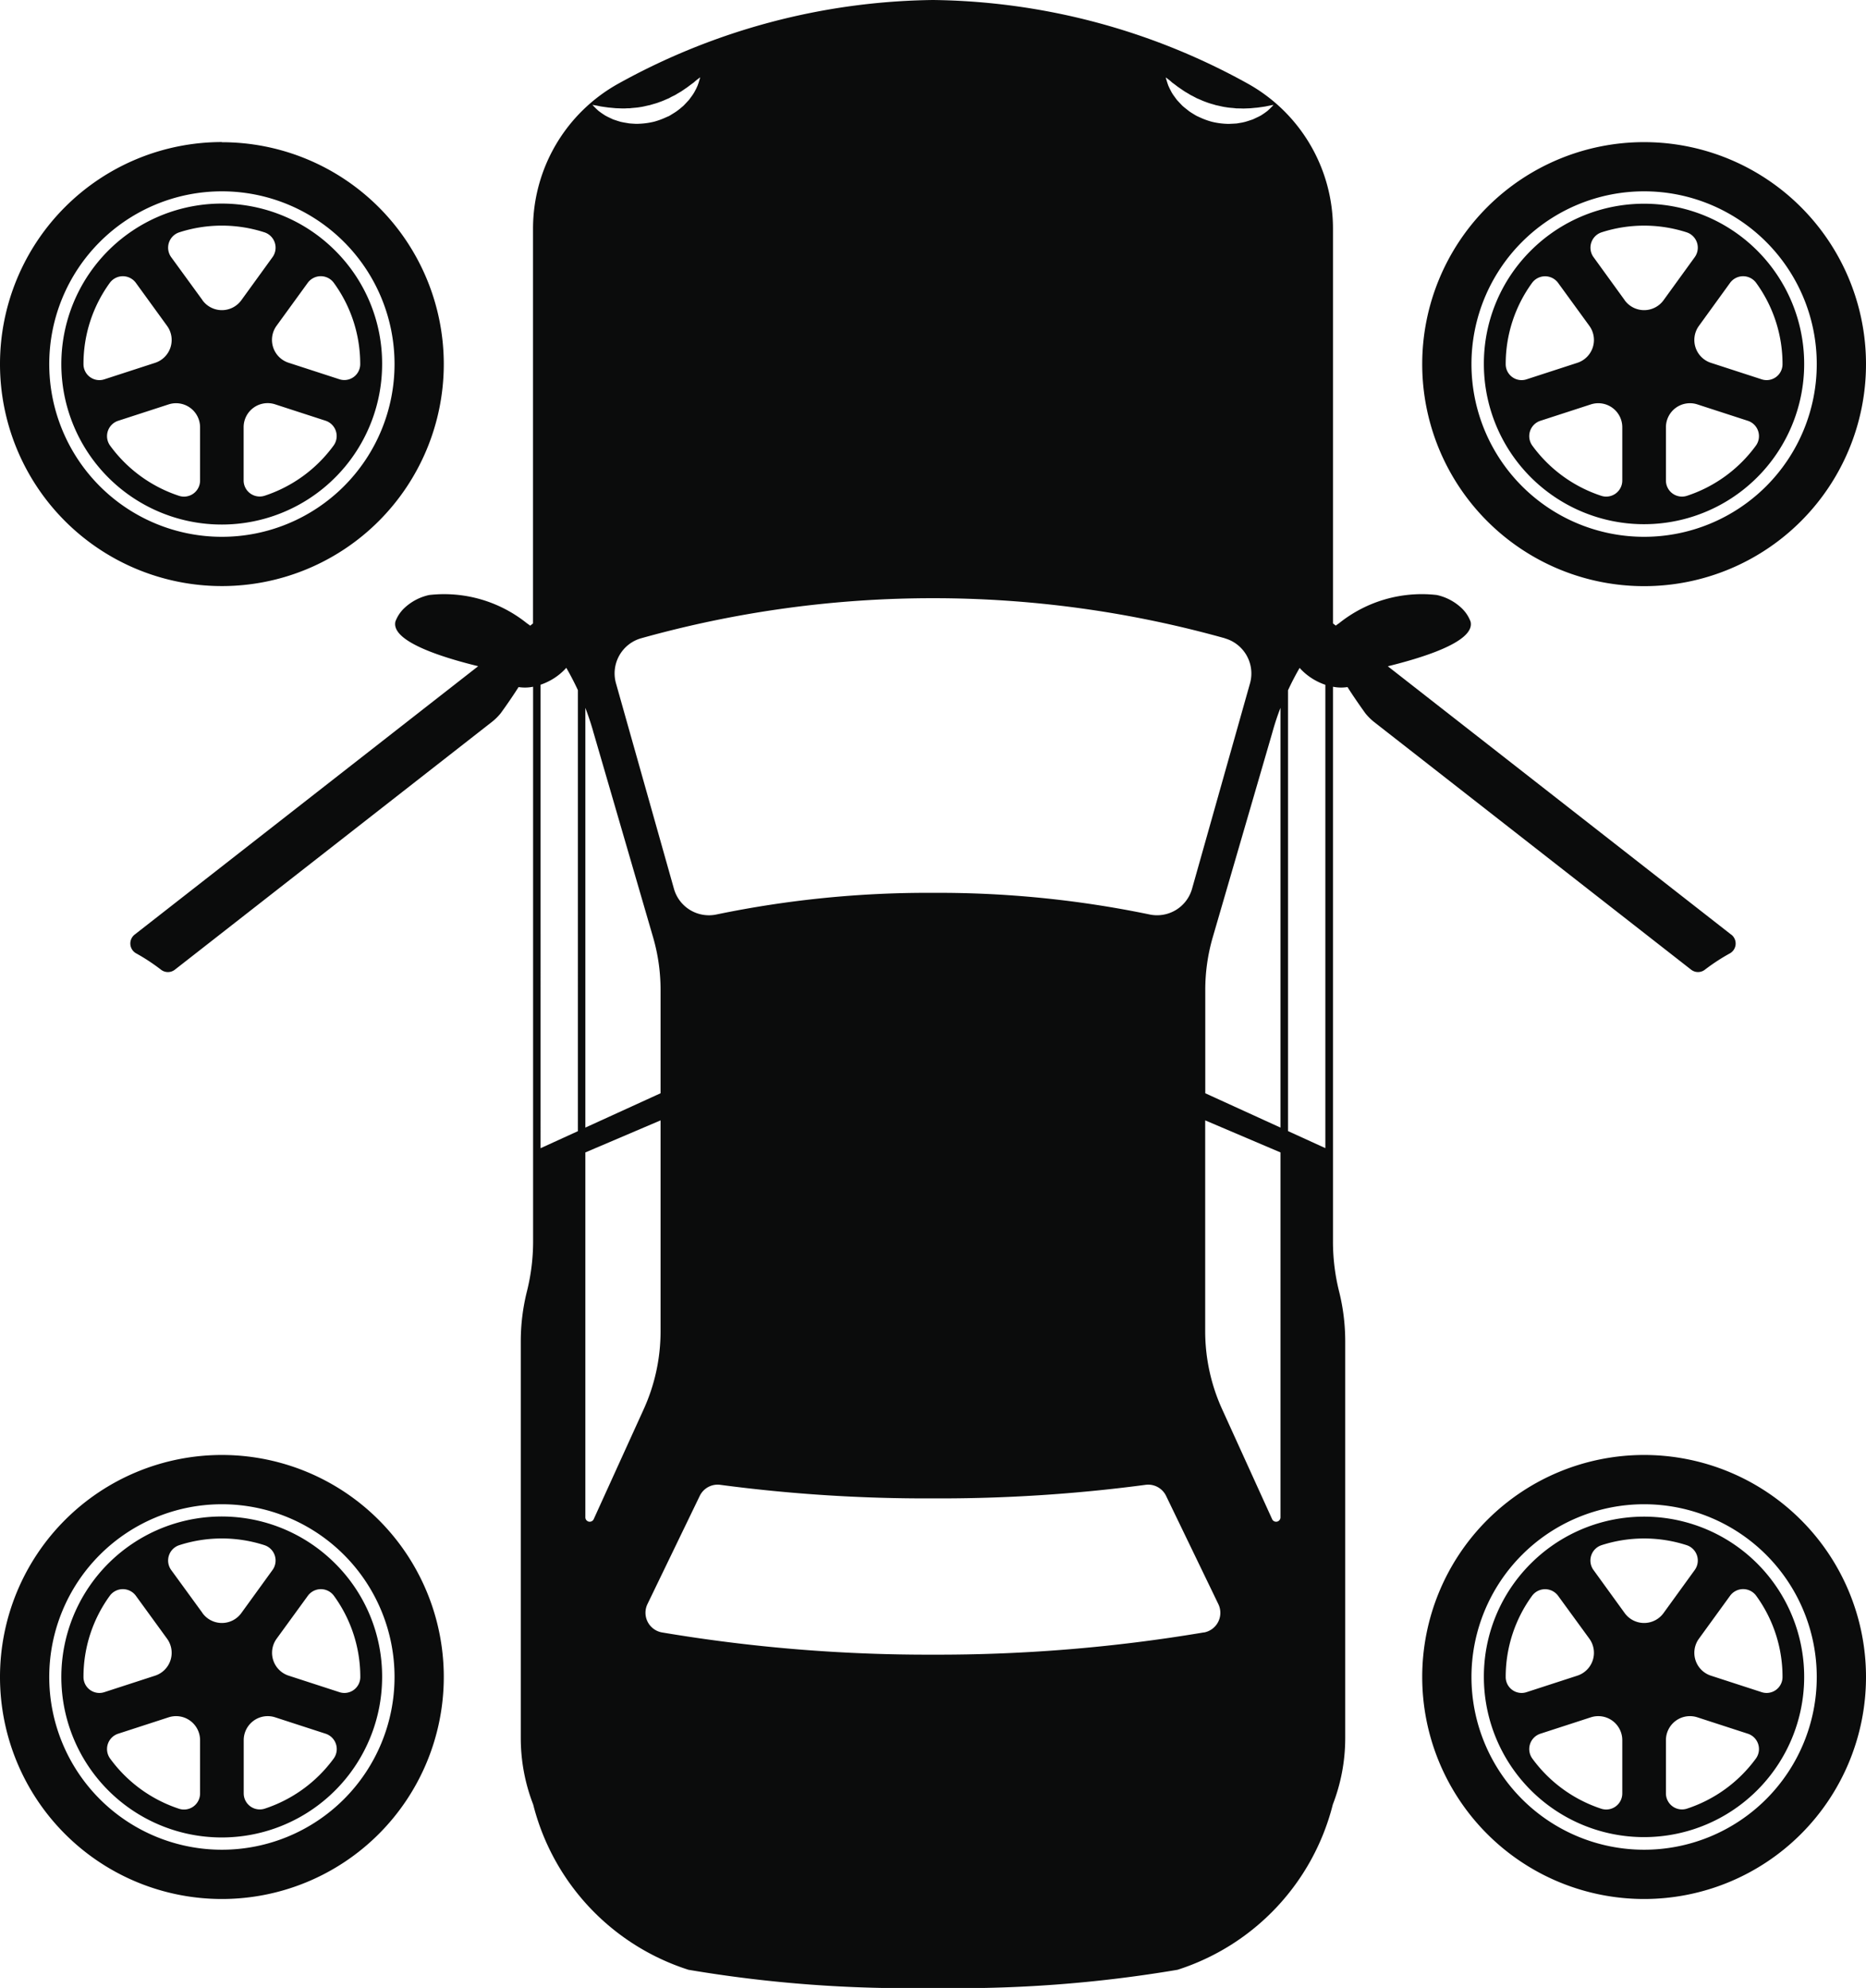 <svg xmlns="http://www.w3.org/2000/svg" viewBox="0 0 23 24.49"><defs><style>.a{fill:#0b0c0c}</style></defs><title>Inversione Pneumatici</title><path class="a" d="M21.34 11.515l-4.234-3.307c.372-.092 1.082-.293 1.02-.55a.44.44 0 0 0-.112-.168.646.646 0 0 0-.304-.16 1.63 1.63 0 0 0-1.204.347.63.63 0 0 0-.041.03l-.035-.027V2.817a2.043 2.043 0 0 0-1.056-1.79A8.19 8.19 0 0 0 11.5 0a8.19 8.19 0 0 0-3.874 1.028A2.044 2.044 0 0 0 6.57 2.817V7.68l-.035.028a.584.584 0 0 0-.041-.03A1.63 1.63 0 0 0 5.29 7.33a.646.646 0 0 0-.304.159.44.44 0 0 0-.112.167c-.062.258.648.46 1.02.551l-4.235 3.307a.139.139 0 0 0 .02.231 2.41 2.41 0 0 1 .307.202.139.139 0 0 0 .169-.001l3.905-3.05a.693.693 0 0 0 .112-.11 6.54 6.54 0 0 0 .22-.322.505.505 0 0 0 .179-.004V15.294a2.532 2.532 0 0 1-.076.614 2.532 2.532 0 0 0-.076.614v4.89a2.265 2.265 0 0 0 .153.818 2.877 2.877 0 0 0 1.914 2.036 16.214 16.214 0 0 0 3.014.224 16.213 16.213 0 0 0 3.014-.224 2.877 2.877 0 0 0 1.914-2.036 2.265 2.265 0 0 0 .153-.817v-4.89a2.533 2.533 0 0 0-.076-.615 2.537 2.537 0 0 1-.075-.614V8.46a.504.504 0 0 0 .179.004c.066.104.139.21.22.323a.693.693 0 0 0 .11.109l3.906 3.05a.138.138 0 0 0 .169 0 2.418 2.418 0 0 1 .306-.2.139.139 0 0 0 .02-.232zm-14.217 2.42l-.46.21V8.435a.754.754 0 0 0 .137-.062.731.731 0 0 0 .18-.146q.077.133.143.275zM14.383.964l.04.031.026.023.033.024.035.027.041.028.044.03.048.028.024.015.026.013.053.028c.038.015.075.034.115.047.039.016.08.025.12.038.042.008.083.02.125.025.042.008.083.008.123.014l.06.001.03.001.028-.001.056-.002.052-.005c.017-.002.034-.002.049-.005l.044-.006.04-.006.035-.007.05-.01.017-.002-.012.013-.036.036-.026.024-.035.026-.042.028a.517.517 0 0 1-.049.025l-.055.026-.061.02-.033.01-.034.008-.07.012a1.9 1.9 0 0 1-.075.004.347.347 0 0 1-.039.001l-.038-.002a.921.921 0 0 1-.155-.024.91.91 0 0 1-.148-.054l-.035-.016a.363.363 0 0 1-.033-.019c-.022-.013-.043-.026-.063-.04l-.057-.045-.026-.022-.024-.025-.044-.047-.036-.049a.507.507 0 0 1-.03-.046l-.023-.044-.018-.039-.012-.035-.015-.049-.004-.017zm.715 6.9a.45.45 0 0 1 .31.552l-.715 2.533a.448.448 0 0 1-.526.316 12.826 12.826 0 0 0-2.667-.266 12.824 12.824 0 0 0-2.666.266.448.448 0 0 1-.527-.316l-.715-2.533a.45.45 0 0 1 .31-.553 13.356 13.356 0 0 1 7.196 0zM7.32 1.295c.011.002.028.004.05.009l.034.007.04.006.044.006c.015.003.032.003.049.005l.052.005.056.002.028.001h.03c.02-.002.04-.002.06-.002.04-.006.081-.006.123-.014.042-.005.082-.017.124-.025.04-.013.082-.022.12-.038.041-.013.078-.032.116-.047.017-.01.035-.02.053-.028l.026-.013.024-.015.048-.028.044-.03c.014-.01.028-.018.04-.028l.036-.027.033-.024.026-.023.04-.031.014-.011-.004.017-.015.05-.012.034-.018.04-.023.043a.508.508 0 0 1-.03.046l-.036.049-.044.047-.024.025-.026.022c-.018.016-.037.03-.057.045-.02.014-.041.027-.063.04a.377.377 0 0 1-.033.02l-.035.015a.913.913 0 0 1-.148.054.924.924 0 0 1-.155.024l-.038.002a.348.348 0 0 1-.039 0 1.874 1.874 0 0 1-.074-.005l-.071-.012-.034-.007-.033-.01-.061-.02-.055-.026a.541.541 0 0 1-.049-.026l-.042-.028-.035-.026-.026-.024-.036-.036-.012-.013zm-.105 7.649V8.72q.051.134.092.274a.913.913 0 0 0 .013.046l.73 2.507a2.32 2.32 0 0 1 .092.648v1.273l-.927.423zm.102 9.773a.054.054 0 0 1-.102-.023v-4.497l.927-.395v2.6a2.32 2.32 0 0 1-.209.961zm7.521 1.393a19.758 19.758 0 0 1-3.339.274 19.76 19.76 0 0 1-3.34-.274.246.246 0 0 1-.178-.35l.644-1.332a.245.245 0 0 1 .254-.136 19.293 19.293 0 0 0 2.62.167 19.292 19.292 0 0 0 2.62-.167.245.245 0 0 1 .254.136l.644 1.333a.246.246 0 0 1-.179.35zm.945-1.416a.054.054 0 0 1-.102.023l-.616-1.354a2.32 2.32 0 0 1-.21-.961v-2.6l.928.395zm0-9.75v4.947l-.927-.423v-1.273a2.32 2.32 0 0 1 .092-.648l.73-2.507.013-.046q.04-.14.092-.274zm.553.48v4.72l-.46-.21V8.503q.066-.142.143-.275a.73.73 0 0 0 .18.146.754.754 0 0 0 .137.062z"/><path class="a" d="M2.735 1.75A2.735 2.735 0 1 0 5.47 4.486a2.735 2.735 0 0 0-2.735-2.734zm0 4.863a2.128 2.128 0 1 1 2.128-2.128 2.128 2.128 0 0 1-2.128 2.128z"/><path class="a" d="M4.132 3.088a1.977 1.977 0 1 0 .578 1.397 1.963 1.963 0 0 0-.578-1.397zm-3.103 1.4v-.003a1.697 1.697 0 0 1 .324-1 .199.199 0 0 1 .322 0l.384.529a.296.296 0 0 1-.148.456l-.625.203a.196.196 0 0 1-.257-.185zm1.437 1.43a.198.198 0 0 1-.26.19 1.713 1.713 0 0 1-.848-.617.199.199 0 0 1 .098-.307l.622-.202a.296.296 0 0 1 .388.282zm.03-2.22l-.386-.53a.199.199 0 0 1 .1-.306 1.708 1.708 0 0 1 1.049 0 .199.199 0 0 1 .1.306l-.384.53a.296.296 0 0 1-.48 0zM4.111 5.49a1.713 1.713 0 0 1-.849.617.198.198 0 0 1-.259-.19v-.654a.296.296 0 0 1 .388-.282l.622.202a.199.199 0 0 1 .098.307zm.072-.818l-.625-.203a.296.296 0 0 1-.149-.456l.385-.53a.199.199 0 0 1 .321.002 1.697 1.697 0 0 1 .325 1v.002a.196.196 0 0 1-.257.185zM2.735 17.924a2.735 2.735 0 1 0 2.735 2.735 2.735 2.735 0 0 0-2.735-2.735zm0 4.863a2.128 2.128 0 1 1 2.128-2.128 2.128 2.128 0 0 1-2.128 2.128z"/><path class="a" d="M4.132 19.262a1.977 1.977 0 1 0 .578 1.397 1.963 1.963 0 0 0-.578-1.397zm-3.103 1.4v-.003a1.696 1.696 0 0 1 .324-1 .199.199 0 0 1 .322 0l.384.528a.296.296 0 0 1-.148.456l-.625.203a.196.196 0 0 1-.257-.184zm1.437 1.43a.198.198 0 0 1-.26.19 1.713 1.713 0 0 1-.848-.617.199.199 0 0 1 .098-.307l.622-.202a.296.296 0 0 1 .388.281zm.03-2.221l-.386-.53a.199.199 0 0 1 .1-.306 1.71 1.71 0 0 1 1.049 0 .199.199 0 0 1 .1.306l-.384.53a.296.296 0 0 1-.48 0zm1.616 1.794a1.713 1.713 0 0 1-.849.616.198.198 0 0 1-.259-.189v-.655a.296.296 0 0 1 .388-.281l.622.202a.199.199 0 0 1 .098.307zm.072-.819l-.625-.203a.296.296 0 0 1-.149-.456l.385-.529a.199.199 0 0 1 .321.001 1.696 1.696 0 0 1 .325 1v.003a.196.196 0 0 1-.257.184zM17.53 4.485a2.735 2.735 0 1 0 2.735-2.734 2.735 2.735 0 0 0-2.735 2.734zm.607 0a2.128 2.128 0 1 1 2.128 2.128 2.128 2.128 0 0 1-2.128-2.128z"/><path class="a" d="M18.29 4.485a1.974 1.974 0 1 0 .578-1.397 1.962 1.962 0 0 0-.578 1.397zm3.424.188l-.625-.203a.296.296 0 0 1-.148-.456l.384-.53a.199.199 0 0 1 .322.002 1.697 1.697 0 0 1 .324 1v.002a.196.196 0 0 1-.257.185zm-1.18.591a.296.296 0 0 1 .388-.282l.622.202a.199.199 0 0 1 .098.307 1.713 1.713 0 0 1-.849.617.198.198 0 0 1-.259-.19zm-.509-1.567l-.384-.53a.199.199 0 0 1 .1-.305 1.708 1.708 0 0 1 1.048 0 .199.199 0 0 1 .1.306l-.384.53a.296.296 0 0 1-.48 0zm-1.039 1.487l.622-.202a.296.296 0 0 1 .388.282v.655a.198.198 0 0 1-.259.189 1.713 1.713 0 0 1-.849-.617.199.199 0 0 1 .098-.307zm-.427-.696v-.003a1.697 1.697 0 0 1 .325-1 .199.199 0 0 1 .321 0l.385.529a.296.296 0 0 1-.149.456l-.625.203a.196.196 0 0 1-.257-.185zM17.53 20.659a2.735 2.735 0 1 0 2.735-2.735 2.735 2.735 0 0 0-2.735 2.735zm.607 0a2.128 2.128 0 1 1 2.128 2.128 2.128 2.128 0 0 1-2.128-2.128z"/><path class="a" d="M18.29 20.659a1.974 1.974 0 1 0 .578-1.397 1.962 1.962 0 0 0-.578 1.397zm3.424.187l-.625-.203a.296.296 0 0 1-.148-.456l.384-.529a.199.199 0 0 1 .322.001 1.696 1.696 0 0 1 .324 1v.003a.196.196 0 0 1-.257.184zm-1.18.591a.296.296 0 0 1 .388-.281l.622.202a.199.199 0 0 1 .098.307 1.713 1.713 0 0 1-.849.616.198.198 0 0 1-.259-.189zm-.509-1.566l-.384-.53a.199.199 0 0 1 .1-.306 1.71 1.71 0 0 1 1.048 0 .199.199 0 0 1 .1.306l-.384.53a.296.296 0 0 1-.48 0zm-1.039 1.487l.622-.202a.296.296 0 0 1 .388.281v.655a.198.198 0 0 1-.259.19 1.713 1.713 0 0 1-.849-.617.199.199 0 0 1 .098-.307zm-.427-.696v-.003a1.696 1.696 0 0 1 .325-1 .199.199 0 0 1 .321 0l.385.528a.296.296 0 0 1-.149.456l-.625.203a.196.196 0 0 1-.257-.184z"/></svg>